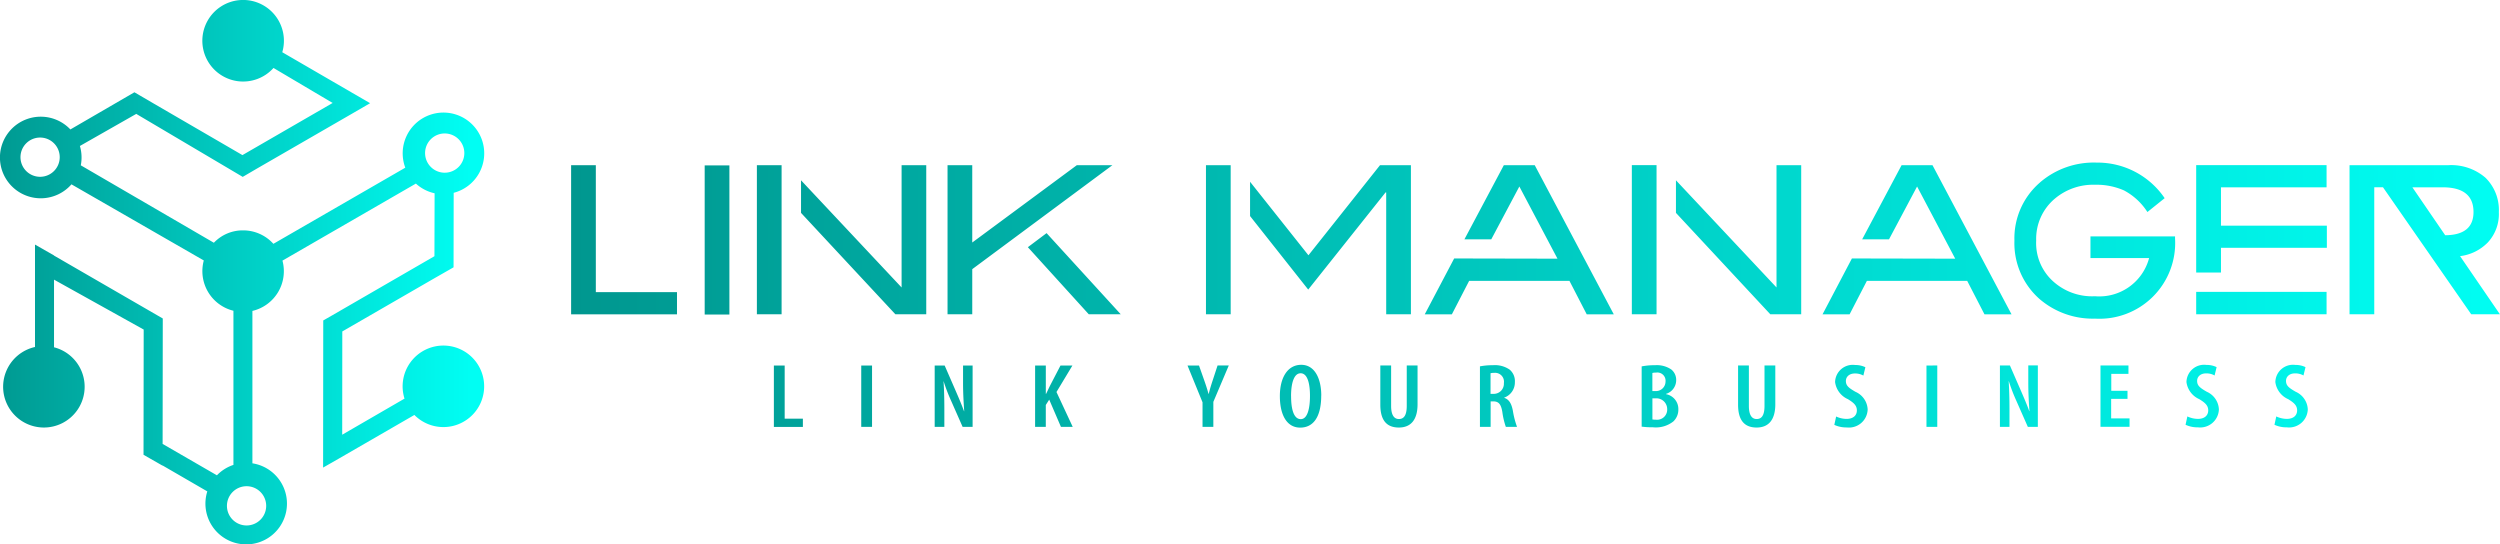 
<svg xmlns="http://www.w3.org/2000/svg" xmlns:xlink="http://www.w3.org/1999/xlink" width="187.021" height="40.723" viewBox="0 0 187.021 40.723">
  <defs>
    <linearGradient id="linear-gradient" y1="0.5" x2="1" y2="0.5" gradientUnits="objectBoundingBox">
      <stop offset="0" stop-color="#00978f"/>
      <stop offset="1" stop-color="#00fef3"/>
    </linearGradient>
    <linearGradient id="linear-gradient-2" x1="-0.029" y1="0.5" x2="0.971" y2="0.5" xlink:href="#linear-gradient"/>
  </defs>
  <g id="Ebene_1" data-name="Ebene 1" transform="translate(0 0.02)">
    <path id="Pfad_1" data-name="Pfad 1" d="M473.94,135.121h1.849v9.5h6.072v1.658H473.94V135.122Zm11.841.016v11.156h-1.849V135.137Zm2.056-.016h1.849v11.156h-1.849Zm12.67,0v11.156H498.2l-7.06-7.586v-2.438l7.523,8.017v-9.148h1.849Zm3.443,11.156H502.1V135.121h1.849v5.786l7.825-5.786h2.661L503.949,142.9v3.379Zm11.108,0h-2.391l-4.558-5.02,1.4-1.052Zm8.223,0h-1.849V135.121h1.849Zm13.483-11.156v11.156h-1.849V137.16h-.048l-5.786,7.268-4.35-5.5v-2.566l4.367,5.5,5.355-6.741h2.31ZM540,142.1l7.729.016-2.853-5.4-2.1,3.952h-2.009l2.949-5.546h2.311l5.913,11.156h-2.024l-1.291-2.5h-7.506l-1.291,2.5H537.8L540,142.1Zm13.291-6.98h1.849v11.156h-1.849Zm12.67,0v11.156h-2.31l-7.06-7.586v-2.438l7.523,8.017v-9.148h1.849Zm3.793,6.98,7.729.016-2.853-5.4-2.1,3.952h-2.008l2.949-5.546h2.311l5.913,11.156h-2.024l-1.291-2.5h-7.507l-1.291,2.5h-2.024Zm14.073-5.689a6.158,6.158,0,0,1,4.24-1.482,6.072,6.072,0,0,1,5.084,2.661l-1.291,1.036a4.682,4.682,0,0,0-1.753-1.617,5.109,5.109,0,0,0-2.167-.423,4.451,4.451,0,0,0-3,1.036,3.926,3.926,0,0,0-1.4,3.14,3.845,3.845,0,0,0,1.212,3,4.342,4.342,0,0,0,3.187,1.164,3.856,3.856,0,0,0,4.048-2.853H587.6v-1.625h6.328v.16a5.666,5.666,0,0,1-5.992,5.993,6.1,6.1,0,0,1-4.144-1.467,5.568,5.568,0,0,1-1.88-4.367,5.509,5.509,0,0,1,1.912-4.35Zm11.682,6.741v-8.032h9.754v1.658h-7.9v2.868h7.921v1.658h-7.921v1.849h-1.849Zm9.754,3.124h-9.754V144.6h9.754Zm12.973,0h-2.152l-6.6-9.5h-.654v9.5h-1.849V135.121h7.411a3.912,3.912,0,0,1,2.758.94,3.374,3.374,0,0,1,1,2.566,3.114,3.114,0,0,1-.829,2.279,3.483,3.483,0,0,1-2.071,1.02l2.98,4.35Zm-4.1-5.913q2.119-.016,2.119-1.737,0-1.848-2.31-1.849h-2.263l2.455,3.586Zm-125.028,9.748h.808v3.974h1.362v.617h-2.17v-4.589Zm7.344,0V154.7h-.808v-4.589Zm4.686,4.589v-4.589h.747l.853,1.959c.181.416.436,1.012.594,1.455h.015c-.039-.589-.087-1.3-.087-2.117v-1.3h.715V154.7h-.747l-.861-1.953a13.176,13.176,0,0,1-.559-1.459H501.8c.036.53.061,1.181.061,2.13V154.7h-.715Zm7.513-4.589h.8v2.118h.02c.1-.195.185-.387.278-.578l.8-1.541h.892l-1.192,1.98,1.215,2.609h-.881l-.877-2.039-.256.4V154.7h-.8Zm12.524,4.589v-1.839l-1.123-2.75h.86l.394,1.119c.109.307.224.658.317,1h.016c.081-.341.187-.682.3-1.023l.36-1.1h.839l-1.154,2.721V154.7h-.808Zm8.879-2.353c0,1.725-.67,2.407-1.572,2.407-1.016,0-1.522-.97-1.522-2.357s.579-2.341,1.6-2.341S530.058,151.11,530.058,152.349Zm-2.254.058c0,1,.21,1.715.723,1.715s.69-.827.69-1.743c0-.831-.153-1.688-.7-1.688-.506,0-.716.755-.716,1.715Zm7.483-2.3v3.024c0,.744.26.983.58.983.35,0,.589-.236.589-.983v-3.024h.808v2.9c0,1.187-.519,1.743-1.4,1.743-.931,0-1.385-.568-1.385-1.71v-2.934Zm6.637.069a4.882,4.882,0,0,1,.973-.088,1.93,1.93,0,0,1,1.264.335,1.127,1.127,0,0,1,.385.928,1.211,1.211,0,0,1-.8,1.163v.014c.359.115.545.42.649.964a6.383,6.383,0,0,0,.311,1.207h-.837a5.685,5.685,0,0,1-.262-1.115c-.1-.6-.286-.791-.69-.791h-.185V154.7h-.8V150.18Zm.8,2.054h.21a.756.756,0,0,0,.789-.805.664.664,0,0,0-.728-.764,1.045,1.045,0,0,0-.27.027Zm11.31-2.054a4.972,4.972,0,0,1,1-.088,1.92,1.92,0,0,1,1.215.321,1,1,0,0,1,.363.814,1.07,1.07,0,0,1-.758,1.009v.022a1.129,1.129,0,0,1,.921,1.13,1.215,1.215,0,0,1-.369.905,2.107,2.107,0,0,1-1.529.443,6.131,6.131,0,0,1-.847-.049v-4.5Zm.8,1.847h.238a.717.717,0,0,0,.744-.718.615.615,0,0,0-.7-.666,1.066,1.066,0,0,0-.285.03v1.355Zm0,2.121a1.309,1.309,0,0,0,.254.02.759.759,0,0,0,.852-.789.808.808,0,0,0-.873-.808h-.233v1.578Zm7.216-4.037v3.024c0,.744.26.983.58.983.35,0,.589-.236.589-.983v-3.024h.808v2.9c0,1.187-.519,1.743-1.4,1.743-.931,0-1.385-.568-1.385-1.71v-2.934Zm6.519,3.814a1.881,1.881,0,0,0,.791.183c.5,0,.769-.262.769-.637s-.251-.58-.668-.838a1.632,1.632,0,0,1-.961-1.278A1.322,1.322,0,0,1,570,150.071a1.7,1.7,0,0,1,.762.166l-.151.624a1.245,1.245,0,0,0-.63-.157c-.459,0-.677.28-.677.556,0,.356.2.517.723.819a1.513,1.513,0,0,1,.906,1.316,1.4,1.4,0,0,1-1.569,1.346,2.123,2.123,0,0,1-.925-.192l.135-.625Zm7.575-3.814V154.7h-.808v-4.589Zm4.686,4.589v-4.589h.747l.853,1.959c.181.416.436,1.012.594,1.455h.015c-.04-.589-.087-1.3-.087-2.117v-1.3h.715V154.7h-.747l-.861-1.953a13.178,13.178,0,0,1-.559-1.459h-.015c.036.53.061,1.181.061,2.13V154.7h-.715Zm9.534-2.091h-1.213v1.46h1.376v.631H588.35v-4.589h2.093v.631h-1.285V152h1.213v.608Zm4.49,1.315a1.88,1.88,0,0,0,.791.183c.5,0,.769-.262.769-.637s-.251-.58-.668-.838a1.632,1.632,0,0,1-.961-1.278,1.322,1.322,0,0,1,1.494-1.284,1.7,1.7,0,0,1,.762.166l-.151.624a1.245,1.245,0,0,0-.63-.157c-.459,0-.677.28-.677.556,0,.356.2.517.723.819a1.513,1.513,0,0,1,.906,1.316,1.4,1.4,0,0,1-1.569,1.346,2.122,2.122,0,0,1-.925-.192l.135-.625Zm6.65,0a1.88,1.88,0,0,0,.791.183c.5,0,.769-.262.769-.637s-.251-.58-.668-.838a1.632,1.632,0,0,1-.961-1.278,1.322,1.322,0,0,1,1.494-1.284,1.7,1.7,0,0,1,.762.166l-.151.624a1.245,1.245,0,0,0-.63-.157c-.459,0-.677.28-.677.556,0,.356.2.517.723.819a1.513,1.513,0,0,1,.906,1.316,1.4,1.4,0,0,1-1.568,1.346,2.123,2.123,0,0,1-.925-.192l.135-.625Z" transform="translate(-431.216 -122.785)" fill="url(#linear-gradient)"/>
    <path id="Pfad_2" data-name="Pfad 2" d="M33.169,25.831A3.051,3.051,0,0,0,30.261,29.8L25.6,32.5l.007-7.725,6.9-3.984v0l1.423-.813.009-5.574a3.05,3.05,0,1,0-3.62-1.88L20.452,18.22a3.043,3.043,0,0,0-2.264-1.006A2.975,2.975,0,0,0,16,18.14L6.044,12.347A3.038,3.038,0,0,0,5.977,10.9l4.216-2.4,7.965,4.712,1.066-.623,7.063-4.077,0,0L27.687,7.7,21.116,3.887a3.051,3.051,0,1,0-.655,1.177l4.423,2.619-6.747,3.9L11.529,7.743l0,0L10.05,6.88l0,0,0,0,0,.006L5.265,9.664a3.052,3.052,0,1,0,.081,4.106l9.9,5.695a3.051,3.051,0,0,0,2.217,3.762V34.758a3.048,3.048,0,0,0-1.236.779l-4.062-2.347.012-9.385h0l0,0L4.041,19.1v-.011l-1.423-.813v7.662a3.049,3.049,0,1,0,1.423.022V20.9l6.708,3.733-.012,9.336,0,0h0v.032l1.423.814V34.8l3.348,1.94a3.05,3.05,0,1,0,3.374-2.1v-11.4a3.052,3.052,0,0,0,2.248-3.763l9.982-5.763a3.042,3.042,0,0,0,1.4.725L32.5,19.146,24.8,23.6l-.618.352-.011,11.007,1.147-.655v0L31,31.022a3.049,3.049,0,1,0,2.171-5.191ZM3,13.206a1.468,1.468,0,1,1,1.468-1.468A1.468,1.468,0,0,1,3,13.206ZM19.913,37.821a1.468,1.468,0,1,1-1.468-1.468A1.468,1.468,0,0,1,19.913,37.821ZM31.8,11.429A1.468,1.468,0,1,1,33.272,12.9,1.468,1.468,0,0,1,31.8,11.429Z" transform="translate(0 0)" fill="url(#linear-gradient-2)"/>
  </g>
</svg>
